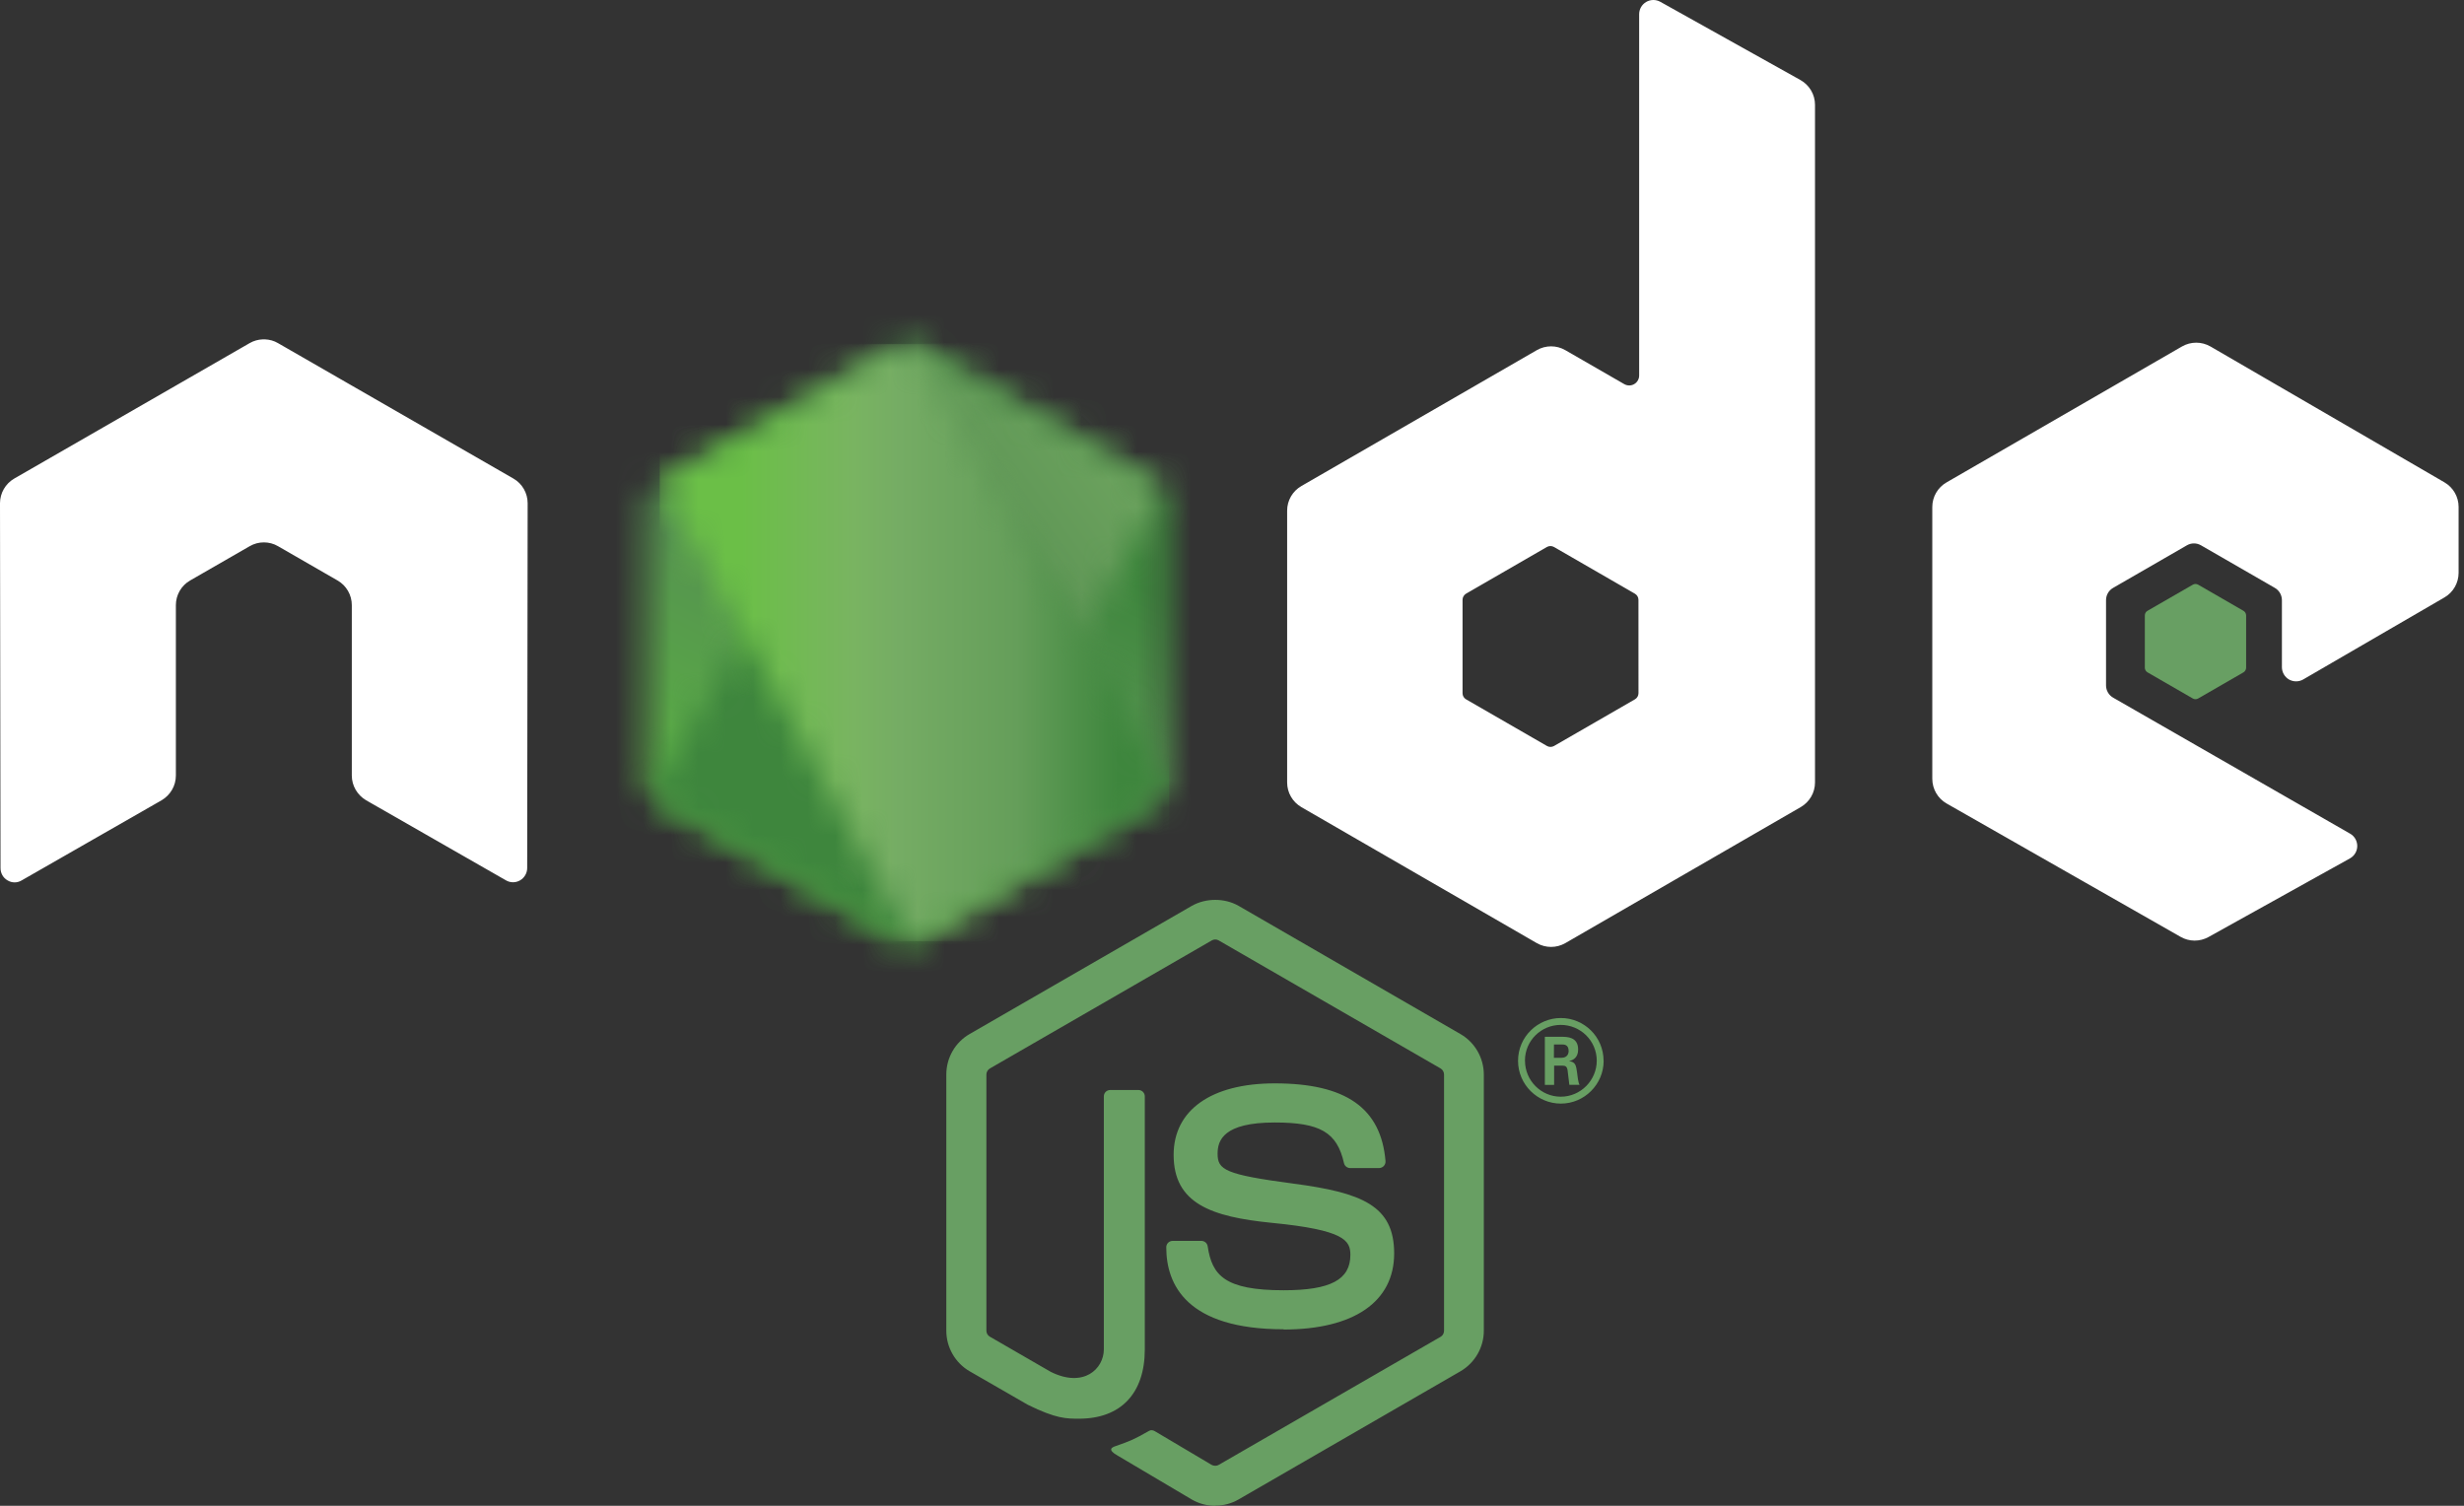 <svg width="90" height="55" viewBox="0 0 90 55" fill="none" xmlns="http://www.w3.org/2000/svg">
<rect x="0" y="0" width="90" height="55" fill="#333333" stroke="none"/>
<g clip-path="url(#clip0_918_17368)">
<path d="M44.386 55.001C44.089 55.001 43.795 54.923 43.535 54.773L40.828 53.17C40.423 52.944 40.62 52.864 40.754 52.818C41.293 52.629 41.402 52.587 41.978 52.26C42.038 52.225 42.118 52.237 42.179 52.274L44.26 53.508C44.335 53.549 44.441 53.549 44.511 53.508L52.621 48.827C52.696 48.784 52.745 48.697 52.745 48.608V39.249C52.745 39.156 52.696 39.072 52.619 39.026L44.513 34.349C44.437 34.304 44.338 34.304 44.263 34.349L36.158 39.026C36.079 39.071 36.029 39.158 36.029 39.247V48.606C36.029 48.695 36.078 48.78 36.155 48.823L38.376 50.106C39.582 50.709 40.319 49.998 40.319 49.284V40.047C40.319 39.915 40.422 39.813 40.554 39.813H41.581C41.709 39.813 41.815 39.915 41.815 40.047V49.288C41.815 50.895 40.938 51.819 39.413 51.819C38.944 51.819 38.575 51.819 37.544 51.312L35.416 50.086C34.89 49.781 34.565 49.213 34.565 48.606V39.247C34.565 38.638 34.89 38.07 35.416 37.769L43.534 33.086C44.048 32.796 44.73 32.796 45.239 33.086L53.347 37.771C53.871 38.074 54.198 38.64 54.198 39.249V48.608C54.198 49.215 53.871 49.781 53.347 50.086L45.239 54.769C44.98 54.919 44.685 54.996 44.385 54.996" fill="#689F63"/>
<path d="M46.891 48.553C43.343 48.553 42.599 46.924 42.599 45.557C42.599 45.427 42.703 45.324 42.834 45.324H43.881C43.997 45.324 44.094 45.408 44.112 45.522C44.271 46.59 44.742 47.128 46.888 47.128C48.597 47.128 49.324 46.742 49.324 45.836C49.324 45.314 49.117 44.926 46.461 44.666C44.24 44.447 42.868 43.958 42.868 42.182C42.868 40.545 44.248 39.571 46.561 39.571C49.157 39.571 50.444 40.472 50.607 42.409C50.613 42.476 50.588 42.541 50.544 42.59C50.499 42.636 50.436 42.665 50.371 42.665H49.318C49.208 42.665 49.112 42.588 49.09 42.482C48.836 41.359 48.223 41 46.557 41C44.691 41 44.474 41.65 44.474 42.137C44.474 42.728 44.73 42.9 47.247 43.233C49.74 43.564 50.923 44.031 50.923 45.783C50.923 47.549 49.45 48.562 46.879 48.562M56.758 38.637H57.03C57.253 38.637 57.296 38.481 57.296 38.389C57.296 38.15 57.131 38.15 57.04 38.15H56.76L56.758 38.637ZM56.427 37.87H57.03C57.237 37.87 57.643 37.87 57.643 38.333C57.643 38.655 57.436 38.722 57.312 38.763C57.553 38.779 57.57 38.938 57.602 39.161C57.618 39.301 57.645 39.542 57.694 39.624H57.322C57.312 39.542 57.255 39.096 57.255 39.072C57.231 38.972 57.196 38.923 57.072 38.923H56.766V39.626H56.427V37.87ZM55.702 38.743C55.702 39.469 56.289 40.058 57.009 40.058C57.736 40.058 58.323 39.457 58.323 38.743C58.323 38.014 57.728 37.435 57.007 37.435C56.297 37.435 55.7 38.006 55.7 38.741M58.575 38.747C58.575 39.608 57.87 40.31 57.011 40.31C56.159 40.31 55.448 39.616 55.448 38.747C55.448 37.862 56.175 37.184 57.011 37.184C57.854 37.184 58.572 37.864 58.572 38.747" fill="#689F63"/>
<path fill-rule="evenodd" clip-rule="evenodd" d="M19.273 18.382C19.273 18.009 19.076 17.666 18.753 17.48L10.155 12.533C10.01 12.447 9.847 12.403 9.682 12.396H9.593C9.428 12.403 9.266 12.447 9.118 12.533L0.52 17.48C0.2 17.666 0 18.01 0 18.383L0.019 31.708C0.019 31.893 0.114 32.066 0.277 32.157C0.435 32.254 0.634 32.254 0.792 32.157L5.904 29.23C6.227 29.038 6.424 28.698 6.424 28.328V22.103C6.424 21.732 6.621 21.389 6.942 21.204L9.119 19.951C9.28 19.857 9.458 19.811 9.638 19.811C9.816 19.811 9.998 19.857 10.155 19.95L12.33 21.203C12.652 21.388 12.85 21.731 12.85 22.103V28.327C12.85 28.697 13.049 29.038 13.37 29.229L18.479 32.154C18.639 32.249 18.839 32.249 18.998 32.154C19.156 32.063 19.256 31.89 19.256 31.705L19.273 18.382ZM59.847 25.32C59.847 25.413 59.797 25.499 59.717 25.544L56.764 27.247C56.683 27.293 56.584 27.293 56.504 27.247L53.55 25.544C53.469 25.498 53.421 25.413 53.421 25.32V21.91C53.421 21.817 53.469 21.732 53.548 21.685L56.5 19.98C56.581 19.933 56.681 19.933 56.762 19.98L59.716 21.685C59.797 21.732 59.846 21.817 59.846 21.91L59.847 25.32ZM60.645 0.066C60.483 -0.024 60.287 -0.022 60.128 0.071C59.97 0.165 59.872 0.335 59.872 0.52V13.715C59.872 13.845 59.803 13.965 59.69 14.03C59.579 14.095 59.44 14.095 59.327 14.03L57.173 12.789C56.852 12.604 56.457 12.604 56.135 12.789L47.534 17.753C47.213 17.938 47.014 18.281 47.014 18.651V28.582C47.014 28.953 47.213 29.294 47.534 29.481L56.135 34.449C56.457 34.633 56.852 34.633 57.174 34.449L65.775 29.479C66.096 29.292 66.295 28.951 66.295 28.58V3.829C66.295 3.452 66.09 3.106 65.761 2.922L60.645 0.066ZM89.287 21.821C89.607 21.635 89.803 21.292 89.803 20.923V18.516C89.803 18.146 89.606 17.804 89.286 17.618L80.74 12.656C80.417 12.47 80.021 12.47 79.698 12.656L71.099 17.62C70.776 17.807 70.579 18.148 70.579 18.519V28.446C70.579 28.82 70.78 29.165 71.103 29.349L79.648 34.219C79.962 34.4 80.348 34.402 80.667 34.226L85.835 31.353C85.998 31.262 86.101 31.089 86.101 30.902C86.101 30.716 86.002 30.541 85.839 30.45L77.187 25.484C77.025 25.393 76.925 25.22 76.925 25.036V21.922C76.925 21.735 77.023 21.564 77.185 21.472L79.877 19.919C80.037 19.825 80.234 19.825 80.395 19.919L83.089 21.472C83.249 21.563 83.349 21.735 83.349 21.92V24.369C83.349 24.553 83.448 24.726 83.608 24.819C83.769 24.91 83.968 24.91 84.128 24.817L89.287 21.821Z" fill="white"/>
<path fill-rule="evenodd" clip-rule="evenodd" d="M80.093 21.357C80.154 21.321 80.23 21.321 80.292 21.357L81.942 22.309C82.004 22.344 82.042 22.41 82.042 22.481V24.387C82.042 24.459 82.004 24.524 81.942 24.56L80.292 25.512C80.23 25.548 80.154 25.548 80.093 25.512L78.443 24.56C78.38 24.524 78.342 24.459 78.342 24.387V22.481C78.342 22.41 78.378 22.344 78.441 22.309L80.093 21.357Z" fill="#689F63"/>
<mask id="mask0_918_17368" style="mask-type:luminance" maskUnits="userSpaceOnUse" x="23" y="12" width="20" height="23">
<path d="M32.628 12.706L24.075 17.643C23.755 17.828 23.559 18.169 23.559 18.537V28.417C23.559 28.786 23.755 29.127 24.075 29.312L32.629 34.252C32.948 34.436 33.343 34.436 33.662 34.252L42.214 29.312C42.532 29.127 42.729 28.786 42.729 28.417V18.537C42.729 18.169 42.532 17.828 42.212 17.643L33.661 12.706C33.501 12.614 33.322 12.568 33.144 12.568C32.965 12.568 32.786 12.614 32.626 12.706" fill="white"/>
</mask>
<g mask="url(#mask0_918_17368)">
<path d="M51.373 16.805L27.273 4.992L14.916 30.2L39.015 42.013L51.373 16.805Z" fill="url(#paint0_linear_918_17368)"/>
</g>
<mask id="mask1_918_17368" style="mask-type:luminance" maskUnits="userSpaceOnUse" x="23" y="12" width="20" height="23">
<path d="M23.77 29.044C23.852 29.151 23.955 29.243 24.075 29.312L31.412 33.549L32.634 34.252C32.816 34.357 33.025 34.402 33.229 34.387C33.297 34.381 33.366 34.368 33.432 34.35L42.453 17.833C42.384 17.758 42.303 17.695 42.212 17.642L36.612 14.409L33.652 12.705C33.568 12.656 33.477 12.622 33.384 12.598L23.77 29.044Z" fill="white"/>
</mask>
<g mask="url(#mask1_918_17368)">
<path d="M13.351 20.299L30.367 43.33L52.873 26.703L35.855 3.672L13.351 20.299Z" fill="url(#paint1_linear_918_17368)"/>
</g>
<mask id="mask2_918_17368" style="mask-type:luminance" maskUnits="userSpaceOnUse" x="24" y="12" width="19" height="23">
<path d="M33.039 12.572C32.895 12.586 32.755 12.631 32.626 12.705L24.098 17.627L33.294 34.377C33.422 34.358 33.547 34.316 33.661 34.25L42.214 29.31C42.478 29.157 42.658 28.898 42.713 28.604L33.339 12.589C33.269 12.575 33.2 12.568 33.129 12.568C33.101 12.568 33.072 12.57 33.044 12.572" fill="white"/>
</mask>
<g mask="url(#mask2_918_17368)">
<path d="M24.098 12.568V34.377H42.71V12.568H24.098Z" fill="url(#paint2_linear_918_17368)"/>
</g>
</g>
<defs>
<linearGradient id="paint0_linear_918_17368" x1="39.316" y1="10.88" x2="26.959" y2="36.086" gradientUnits="userSpaceOnUse">
<stop offset="0.3" stop-color="#3E863D"/>
<stop offset="0.5" stop-color="#55934F"/>
<stop offset="0.8" stop-color="#5AAD45"/>
</linearGradient>
<linearGradient id="paint1_linear_918_17368" x1="21.961" y1="31.946" x2="44.467" y2="15.317" gradientUnits="userSpaceOnUse">
<stop offset="0.57" stop-color="#3E863D"/>
<stop offset="0.72" stop-color="#619857"/>
<stop offset="1" stop-color="#76AC64"/>
</linearGradient>
<linearGradient id="paint2_linear_918_17368" x1="24.104" y1="23.473" x2="42.713" y2="23.473" gradientUnits="userSpaceOnUse">
<stop offset="0.16" stop-color="#6BBF47"/>
<stop offset="0.38" stop-color="#79B461"/>
<stop offset="0.47" stop-color="#75AC64"/>
<stop offset="0.7" stop-color="#659E5A"/>
<stop offset="0.9" stop-color="#3E863D"/>
</linearGradient>
<clipPath id="clip0_918_17368">
<rect width="89.804" height="55" fill="white"/>
</clipPath>
</defs>
</svg>
